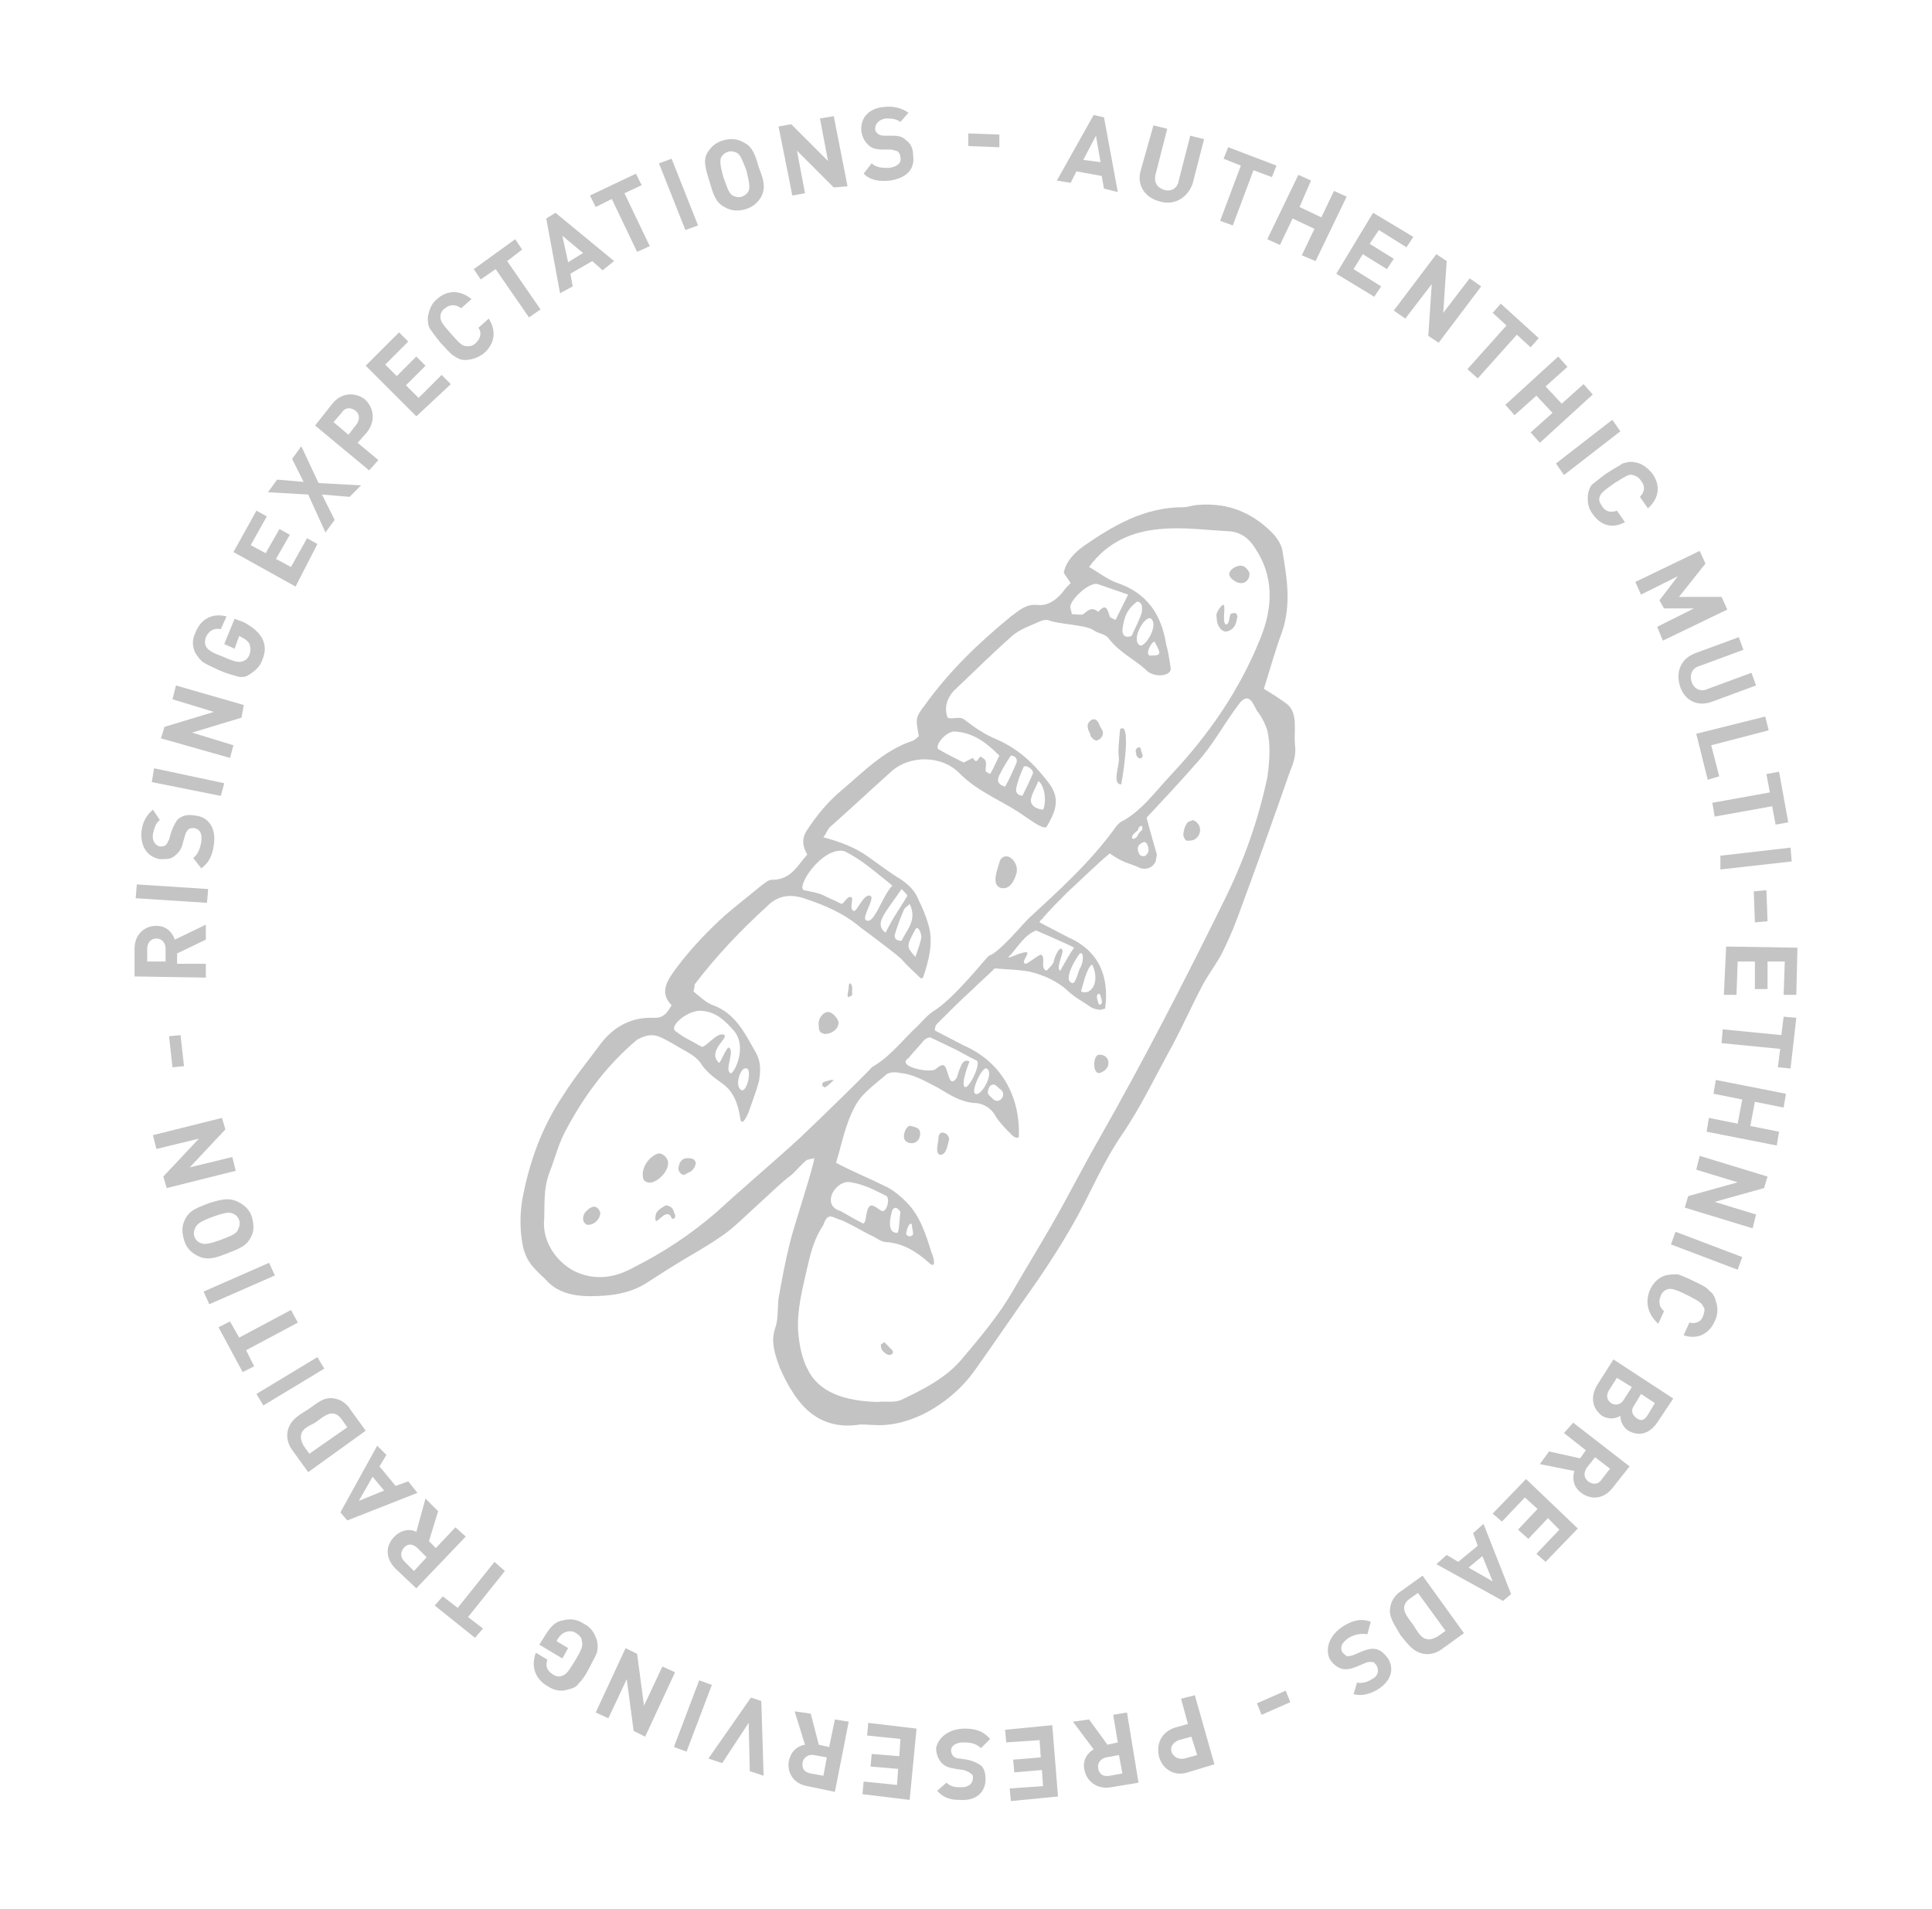 <?xml version="1.0" encoding="utf-8"?>
<!-- Generator: Adobe Illustrator 22.1.0, SVG Export Plug-In . SVG Version: 6.00 Build 0)  -->
<svg version="1.1" id="Layer_1" xmlns="http://www.w3.org/2000/svg" xmlns:xlink="http://www.w3.org/1999/xlink" x="0px" y="0px"
	 viewBox="0 0 168 166" style="enable-background:new 0 0 168 166;" xml:space="preserve">
<style type="text/css">
	.st0{opacity:0.29;}
	.st1{fill:#333333;}
	.st2{opacity:0.29;fill:#333333;}
</style>
<g>
	<g class="st0">
		<path class="st1" d="M96,16.4l-0.2-1.1l-2.2-0.4l-0.5,1l-1.2-0.2l3.2-5.7l0.9,0.2l1.2,6.5L96,16.4z M95.3,11.8l-1.1,2.1l1.5,0.2
			L95.3,11.8z"/>
		<path class="st1" d="M100.8,17.5c-1.2-0.3-2-1.4-1.6-2.7l1.1-3.9l1.2,0.3l-1,3.9c-0.2,0.7,0.1,1.2,0.7,1.4
			c0.6,0.2,1.2-0.1,1.3-0.8l1-3.9l1.2,0.3l-1,3.9C103.2,17.3,102,17.9,100.8,17.5z"/>
		<path class="st1" d="M109,14.8l-1.8,4.8l-1.1-0.4l1.8-4.8l-1.5-0.6l0.4-1l4.2,1.6l-0.4,1L109,14.8z"/>
		<path class="st1" d="M113.2,22.2l1.1-2.3l-1.9-0.9l-1.1,2.3l-1.1-0.5l2.7-5.6l1.1,0.5L113,18l1.9,0.9l1.1-2.3l1.1,0.5l-2.7,5.6
			L113.2,22.2z"/>
		<path class="st1" d="M116.2,23.8l3.2-5.3l3.5,2.1l-0.6,0.9l-2.4-1.5l-0.8,1.2l2.1,1.3l-0.6,0.9l-2.1-1.3l-0.8,1.3l2.4,1.5
			l-0.6,0.9L116.2,23.8z"/>
		<path class="st1" d="M124.2,29.2l0.3-4.5l-2.3,3l-1-0.7l3.7-4.9l0.9,0.6l-0.3,4.5l2.3-3l1,0.7l-3.7,4.9L124.2,29.2z"/>
		<path class="st1" d="M131.9,29.1l-3.4,3.8l-0.9-0.8l3.4-3.8l-1.2-1.1l0.7-0.8l3.3,3l-0.7,0.8L131.9,29.1z"/>
		<path class="st1" d="M133.1,37.6l1.9-1.7l-1.4-1.5l-1.9,1.7l-0.8-0.9l4.6-4.2l0.8,0.9l-1.9,1.7l1.4,1.5l1.9-1.7l0.8,0.9l-4.6,4.2
			L133.1,37.6z"/>
		<path class="st1" d="M135.3,40.3l4.9-3.8l0.7,1l-4.9,3.8L135.3,40.3z"/>
		<path class="st1" d="M138.5,44.7c-0.4-0.5-0.5-1.1-0.4-1.8c0.1-0.4,0.2-0.7,0.5-0.9s0.7-0.6,1.2-0.9c0.6-0.4,1-0.6,1.3-0.8
			c0.3-0.1,0.7-0.2,1.1-0.1c0.6,0.1,1.1,0.5,1.5,1c0.7,1,0.6,2.1-0.4,3l-0.7-1c0.4-0.4,0.5-0.9,0.1-1.4c-0.2-0.3-0.4-0.4-0.7-0.5
			c-0.4-0.1-0.6,0.1-1.6,0.7c-1,0.7-1.2,0.9-1.3,1.2c-0.1,0.3,0,0.5,0.2,0.8c0.3,0.5,0.8,0.6,1.3,0.4l0.7,1
			C140.2,46,139.2,45.7,138.5,44.7z"/>
		<path class="st1" d="M144.1,54.5l3.2-1.6l-2.6,0l-0.4-0.7l1.6-2.1l-3.2,1.6l-0.5-1.1l5.6-2.7l0.5,1.1l-2.3,2.9l3.7,0l0.5,1.1
			l-5.6,2.7L144.1,54.5z"/>
		<path class="st1" d="M146.1,59.7c-0.4-1.2,0-2.4,1.3-2.9l3.8-1.4l0.4,1.1l-3.8,1.4c-0.7,0.2-0.9,0.8-0.7,1.4
			c0.2,0.6,0.8,0.9,1.4,0.6l3.8-1.4l0.4,1.1l-3.8,1.4C147.6,61.5,146.5,60.9,146.1,59.7z"/>
		<path class="st1" d="M147.5,63.8l6-1.5l0.3,1.2l-5,1.3l0.7,2.7l-1,0.3L147.5,63.8z"/>
		<path class="st1" d="M154.1,70.1l-5,0.9l-0.2-1.2l5-0.9l-0.3-1.6l1.1-0.2l0.8,4.4l-1.1,0.2L154.1,70.1z"/>
		<path class="st1" d="M149.6,74.4l6.1-0.7l0.1,1.2l-6.2,0.7L149.6,74.4z"/>
		<path class="st1" d="M152.5,77.5l1.1-0.1l0.1,2.7l-1.1,0.1L152.5,77.5z"/>
		<path class="st1" d="M150.1,82.3l6.2,0.1l-0.1,4.1l-1.1,0l0.1-2.9l-1.5,0l0,2.4l-1.1,0l0-2.4l-1.5,0l-0.1,2.9l-1.1,0L150.1,82.3z"
			/>
		<path class="st1" d="M154.8,91.2l-5.1-0.5l0.1-1.2l5.1,0.5l0.2-1.6l1.1,0.1l-0.5,4.4l-1.1-0.1L154.8,91.2z"/>
		<path class="st1" d="M148.6,97.2l2.5,0.5l0.4-2.1l-2.5-0.5l0.2-1.2l6.1,1.2l-0.2,1.2l-2.5-0.5l-0.4,2.1l2.5,0.5l-0.2,1.2l-6.1-1.2
			L148.6,97.2z"/>
		<path class="st1" d="M146.8,104l4.3-1.2l-3.6-1.1l0.3-1.2l5.9,1.8l-0.3,1l-4.3,1.2l3.6,1.1l-0.3,1.2l-5.9-1.8L146.8,104z"/>
		<path class="st1" d="M145.7,107.1l5.8,2.2l-0.4,1.1l-5.8-2.2L145.7,107.1z"/>
		<path class="st1" d="M143.5,112.1c0.3-0.6,0.7-1,1.3-1.2c0.4-0.1,0.7-0.1,1.1-0.1c0.3,0.1,0.8,0.3,1.4,0.6
			c0.6,0.3,1.1,0.5,1.3,0.8c0.3,0.2,0.5,0.5,0.6,0.9c0.2,0.6,0.2,1.2-0.1,1.8c-0.5,1.1-1.5,1.6-2.7,1.2l0.5-1.1c0.5,0.1,1,0,1.2-0.6
			c0.1-0.3,0.2-0.6,0-0.8c-0.1-0.3-0.4-0.5-1.4-1s-1.4-0.6-1.7-0.5c-0.3,0.1-0.5,0.3-0.6,0.6c-0.2,0.5-0.1,1,0.3,1.3l-0.5,1.1
			C143.3,114.3,143,113.2,143.5,112.1z"/>
		<path class="st1" d="M138.9,120.4l1.4-2.2l5.2,3.4l-1.4,2.1c-0.7,1-1.6,1.2-2.5,0.7c-0.6-0.4-0.7-1-0.7-1.3
			c-0.3,0.2-0.9,0.4-1.6,0C138.4,122.4,138.3,121.4,138.9,120.4z M141.2,121.7l0.7-1.1l-1.3-0.8l-0.7,1.1c-0.3,0.5-0.1,0.9,0.2,1.1
			C140.4,122.2,140.9,122.2,141.2,121.7z M143.3,123l0.6-1l-1.2-0.8l-0.6,1c-0.3,0.4-0.2,0.8,0.2,1.1S143,123.5,143.3,123z"/>
		<path class="st1" d="M134.7,126.2l2.7,0.6l0.5-0.7l-1.9-1.5l0.8-0.9l4.9,3.8l-1.5,1.9c-0.8,1-1.9,1-2.7,0.4
			c-0.7-0.5-0.8-1.3-0.6-1.9l-3-0.6L134.7,126.2z M139.3,128.6l0.7-0.9l-1.3-1l-0.7,0.9c-0.3,0.4-0.3,0.9,0.1,1.2
			C138.5,129.1,139,129.1,139.3,128.6z"/>
		<path class="st1" d="M132.7,128.6l4.5,4.3l-2.8,2.9l-0.8-0.7l2-2.1l-1-1l-1.7,1.8L132,133l1.7-1.8l-1.1-1l-2,2.1l-0.8-0.7
			L132.7,128.6z"/>
		<path class="st1" d="M125.8,135.2l1,0.6l1.7-1.4l-0.4-1.1l0.9-0.8l2.4,6.1l-0.7,0.6l-5.8-3.2L125.8,135.2z M129.8,137.5l-0.9-2.2
			l-1.2,1L129.8,137.5z"/>
		<path class="st1" d="M120.9,139.7c0.1-0.6,0.5-1.1,1-1.4l1.8-1.3l3.6,5l-1.8,1.3c-0.5,0.4-1.1,0.6-1.7,0.5c-1-0.2-1.4-0.9-2-1.6
			C121.3,141.3,120.7,140.6,120.9,139.7z M124,142.5c0.3,0.1,0.6,0,1-0.2l0.7-0.5l-2.4-3.3l-0.7,0.5c-0.3,0.2-0.5,0.5-0.5,0.8
			c0,0.4,0.2,0.7,0.8,1.5C123.4,142.1,123.6,142.4,124,142.5z"/>
		<path class="st1" d="M116.8,141.4c0.8-0.5,1.5-0.7,2.4-0.4l-0.3,1.1c-0.5-0.1-1.1,0-1.6,0.3c-0.6,0.4-0.8,0.8-0.6,1.2
			c0.1,0.2,0.3,0.3,0.4,0.4c0.2,0,0.3,0,0.6-0.1l0.7-0.3c0.5-0.2,0.9-0.3,1.3-0.2c0.4,0.1,0.7,0.4,1,0.8c0.6,1,0.2,2-0.9,2.7
			c-0.7,0.4-1.4,0.6-2.1,0.4l0.3-1c0.5,0.1,1-0.1,1.3-0.3c0.6-0.3,0.6-0.8,0.4-1.2c-0.1-0.1-0.2-0.3-0.4-0.3c-0.2,0-0.4,0-0.6,0.1
			l-0.7,0.3c-0.5,0.2-0.9,0.3-1.3,0.2c-0.4-0.1-0.8-0.4-1.1-0.9C115.2,143.2,115.7,142.1,116.8,141.4z"/>
		<path class="st1" d="M111.8,147l0.4,1l-2.5,1.1l-0.4-1L111.8,147z"/>
		<path class="st1" d="M102.2,150.2l1.1-0.3l-0.6-2.2l1.2-0.3l1.7,6l-2.3,0.7c-1.2,0.4-2.2-0.3-2.5-1.3
			C100.5,151.6,101,150.6,102.2,150.2z M103,152.9l1.1-0.3l-0.5-1.6l-1.1,0.3c-0.5,0.2-0.8,0.6-0.6,1.1
			C102.1,152.8,102.5,153,103,152.9z"/>
		<path class="st1" d="M94.7,149.5l1.6,2.2l0.9-0.2l-0.4-2.4l1.2-0.2L99,155l-2.4,0.4c-1.2,0.2-2.1-0.5-2.3-1.5
			c-0.2-0.9,0.3-1.5,0.8-1.8l-1.8-2.4L94.7,149.5z M96.5,154.4l1.1-0.2l-0.3-1.6l-1.1,0.2c-0.5,0.1-0.8,0.5-0.7,1
			S96,154.5,96.5,154.4z"/>
		<path class="st1" d="M91.5,150l0.5,6.2l-4.1,0.4l-0.1-1.1l2.9-0.2l-0.1-1.4l-2.4,0.2l-0.1-1.1l2.4-0.2l-0.1-1.5l-2.9,0.2l-0.1-1.1
			L91.5,150z"/>
		<path class="st1" d="M83.9,150.3c0.9,0,1.6,0.2,2.2,0.9l-0.8,0.8c-0.4-0.4-0.9-0.5-1.5-0.5c-0.7,0-1.1,0.3-1.1,0.7
			c0,0.2,0.1,0.4,0.2,0.5c0.1,0.1,0.3,0.2,0.5,0.2l0.7,0.1c0.5,0.1,0.9,0.3,1.2,0.5c0.3,0.3,0.4,0.7,0.4,1.2c0,1.1-0.8,1.9-2.2,1.8
			c-0.9,0-1.5-0.2-2-0.8l0.8-0.7c0.4,0.4,0.9,0.4,1.3,0.4c0.6,0,1-0.3,1-0.8c0-0.2,0-0.3-0.2-0.4c-0.1-0.1-0.3-0.2-0.6-0.3l-0.7-0.1
			c-0.6-0.1-0.9-0.2-1.2-0.5c-0.3-0.3-0.5-0.8-0.5-1.3C81.6,151,82.6,150.3,83.9,150.3z"/>
		<path class="st1" d="M79.7,150.3l-0.6,6.2L75,156l0.1-1.1l2.9,0.3l0.1-1.4l-2.4-0.2l0.1-1.1l2.4,0.2l0.1-1.5l-2.9-0.3l0.1-1.1
			L79.7,150.3z"/>
		<path class="st1" d="M70.5,149l0.7,2.7l0.9,0.2l0.5-2.4l1.2,0.2l-1.2,6.1l-2.4-0.5c-1.2-0.2-1.8-1.2-1.6-2.2
			c0.2-0.9,0.8-1.3,1.4-1.4l-0.9-2.9L70.5,149z M70.5,154.2l1.1,0.2l0.3-1.6l-1.1-0.2c-0.5-0.1-0.9,0.2-1,0.6
			C69.7,153.7,69.9,154.1,70.5,154.2z"/>
		<path class="st1" d="M65.3,147.6l0.9,0.3l0.2,6.5l-1.2-0.4l-0.1-4.2l-2.3,3.5l-1.2-0.4L65.3,147.6z"/>
		<path class="st1" d="M61.9,146.5l-2.2,5.8l-1.1-0.4l2.2-5.8L61.9,146.5z"/>
		<path class="st1" d="M55.4,143.8l0.6,4.5l1.6-3.4l1.1,0.5l-2.6,5.6l-1-0.5l-0.6-4.5l-1.6,3.4l-1.1-0.5l2.6-5.6L55.4,143.8z"/>
		<path class="st1" d="M48.9,140.9c0.7-0.2,1.3-0.1,1.9,0.3c0.6,0.3,0.9,0.8,1.1,1.4c0.1,0.4,0.1,0.7,0,1.1
			c-0.1,0.3-0.4,0.8-0.7,1.4s-0.6,1-0.9,1.3c-0.2,0.3-0.5,0.4-0.9,0.5c-0.6,0.2-1.2,0.1-1.8-0.3c-1.2-0.7-1.4-1.9-1-2.9l1,0.6
			c-0.2,0.6,0,1,0.5,1.3c0.3,0.2,0.6,0.2,0.8,0.1c0.3-0.1,0.5-0.3,1.1-1.3c0.6-1,0.7-1.3,0.6-1.7c0-0.3-0.2-0.5-0.5-0.7
			c-0.3-0.2-0.6-0.2-0.9-0.1c-0.3,0.1-0.5,0.3-0.7,0.6l-0.1,0.2l1,0.6l-0.5,0.9l-2-1.2l0.5-0.8C47.9,141.4,48.3,141,48.9,140.9z"/>
		<path class="st1" d="M39.8,139.8l3.2-4l0.9,0.8l-3.2,4l1.3,1l-0.7,0.8l-3.5-2.8l0.7-0.8L39.8,139.8z"/>
		<path class="st1" d="M38.1,131.4l-0.8,2.6l0.6,0.6l1.7-1.8l0.9,0.8l-4.3,4.5l-1.8-1.7c-0.9-0.9-0.9-2-0.1-2.8
			c0.6-0.6,1.4-0.7,1.9-0.4l0.8-2.9L38.1,131.4z M35.2,135.8l0.8,0.8l1.1-1.2l-0.8-0.8c-0.4-0.4-0.9-0.4-1.2,0
			S34.8,135.4,35.2,135.8z"/>
		<path class="st1" d="M33.6,126.5l-0.6,1l1.4,1.7l1.1-0.4l0.8,1l-6.1,2.4l-0.6-0.7l3.2-5.8L33.6,126.5z M31.2,130.5l2.2-0.9l-1-1.2
			L31.2,130.5z"/>
		<path class="st1" d="M29.1,121.6c0.6,0.1,1.1,0.5,1.4,1l1.3,1.8l-5,3.6l-1.3-1.8c-0.4-0.5-0.6-1.1-0.5-1.7c0.2-1,0.9-1.4,1.7-1.9
			S28.1,121.4,29.1,121.6z M26.2,124.7c-0.1,0.3,0,0.6,0.2,1l0.5,0.7l3.3-2.3l-0.5-0.7c-0.2-0.3-0.5-0.5-0.8-0.5
			c-0.4,0-0.7,0.2-1.5,0.8C26.6,124.1,26.3,124.3,26.2,124.7z"/>
		<path class="st1" d="M28.2,119l-5.3,3.2l-0.6-1l5.3-3.2L28.2,119z"/>
		<path class="st1" d="M20.8,116.3l4.5-2.4l0.6,1.1l-4.5,2.4l0.7,1.4l-1,0.5l-2.1-3.9l1-0.5L20.8,116.3z"/>
		<path class="st1" d="M23.9,110.9l-5.7,2.5l-0.5-1.1l5.7-2.5L23.9,110.9z"/>
		<path class="st1" d="M20.7,104.5c0.6,0.3,1,0.7,1.2,1.3c0.2,0.7,0.2,1.3-0.1,1.8c-0.4,0.8-1.1,1-2.1,1.4s-1.7,0.6-2.5,0.2
			c-0.6-0.3-1-0.7-1.2-1.4c-0.2-0.7-0.2-1.2,0.1-1.8c0.4-0.8,1.1-1,2.1-1.4C19.2,104.3,19.9,104.1,20.7,104.5z M17,106.7
			c-0.1,0.2-0.2,0.5-0.1,0.8s0.3,0.5,0.6,0.6c0.3,0.1,0.6,0.1,1.7-0.3c1.1-0.4,1.4-0.6,1.5-0.9c0.1-0.2,0.2-0.5,0.1-0.8
			c-0.1-0.3-0.3-0.5-0.6-0.6c-0.3-0.1-0.6-0.1-1.7,0.3C17.4,106.2,17.2,106.4,17,106.7z"/>
		<path class="st1" d="M19.6,98.2l-3.1,3.3l3.7-0.9l0.3,1.2l-6,1.5l-0.3-1l3.1-3.3l-3.7,0.9l-0.3-1.2l6-1.5L19.6,98.2z"/>
		<path class="st1" d="M16,92.7l-1,0.1l-0.3-2.7l1-0.1L16,92.7z"/>
		<path class="st1" d="M17.9,81.7l-2.5,1.2l0,0.9l2.5,0l0,1.2l-6.2-0.1l0-2.4c0-1.3,0.9-2,1.9-2c0.9,0,1.4,0.6,1.6,1.2l2.7-1.3
			L17.9,81.7z M12.8,82.5l0,1.1l1.6,0l0-1.1c0-0.5-0.3-0.9-0.8-0.9S12.8,82,12.8,82.5z"/>
		<path class="st1" d="M18,78.5l-6.2-0.4l0.1-1.2l6.2,0.4L18,78.5z"/>
		<path class="st1" d="M18.6,73.4c-0.1,0.9-0.4,1.6-1.1,2.1l-0.7-0.9c0.4-0.3,0.6-0.8,0.7-1.4c0.1-0.7-0.1-1.1-0.6-1.2
			c-0.2,0-0.4,0-0.5,0.1c-0.1,0.1-0.2,0.2-0.3,0.5l-0.2,0.7c-0.1,0.5-0.4,0.9-0.7,1.1c-0.3,0.3-0.7,0.3-1.3,0.3
			c-1.1-0.2-1.7-1.1-1.6-2.4c0.1-0.8,0.4-1.4,1-1.9l0.6,0.9c-0.4,0.3-0.5,0.8-0.6,1.2c-0.1,0.6,0.2,1,0.6,1.1c0.2,0,0.3,0,0.5-0.1
			c0.1-0.1,0.2-0.3,0.3-0.5l0.2-0.7c0.2-0.5,0.4-0.9,0.6-1.1c0.4-0.3,0.8-0.4,1.4-0.3C18.2,71,18.8,72.1,18.6,73.4z"/>
		<path class="st1" d="M19.2,69.2L13.2,68l0.2-1.2l6.1,1.3L19.2,69.2z"/>
		<path class="st1" d="M21,62.4l-4.3,1.3l3.6,1.1L20,65.9L14,64.2l0.3-1l4.3-1.3L15,60.8l0.3-1.2l5.9,1.7L21,62.4z"/>
		<path class="st1" d="M22.8,55.5c0.3,0.6,0.3,1.2,0,1.9c-0.2,0.6-0.7,1-1.2,1.3c-0.3,0.2-0.7,0.2-1,0.1s-0.8-0.2-1.5-0.5
			c-0.6-0.3-1.1-0.5-1.4-0.7c-0.3-0.2-0.5-0.5-0.7-0.8c-0.3-0.6-0.3-1.2,0-1.8c0.5-1.3,1.6-1.7,2.7-1.4l-0.5,1.1
			c-0.6-0.1-1,0.1-1.3,0.7c-0.1,0.3-0.1,0.6,0,0.8c0.2,0.3,0.4,0.5,1.5,0.9c1.1,0.5,1.4,0.5,1.7,0.4c0.3-0.1,0.5-0.3,0.6-0.6
			c0.1-0.3,0.1-0.6,0-0.9c-0.1-0.2-0.3-0.4-0.7-0.6l-0.2-0.1l-0.4,1.1l-0.9-0.4l0.9-2.2l0.8,0.3C22.1,54.6,22.5,55,22.8,55.5z"/>
		<path class="st1" d="M25.7,51l-5.4-3l2-3.6l0.9,0.5l-1.4,2.5l1.3,0.7l1.2-2.1l0.9,0.5L24,48.6l1.3,0.7l1.4-2.5l0.9,0.5L25.7,51z"
			/>
		<path class="st1" d="M30.4,43.2L28,43l1.1,2.2l-0.8,1.1L26.8,43l-3.5-0.2l0.8-1.1l2.3,0.2l-1-2l0.8-1.1l1.5,3.2l3.7,0.2L30.4,43.2
			z"/>
		<path class="st1" d="M31.9,37.6l-0.8,0.9l1.8,1.5l-0.8,0.9L27.4,37l1.5-1.9c0.8-1,2-1,2.8-0.4C32.5,35.4,32.7,36.6,31.9,37.6z
			 M29.7,35.9L29,36.7l1.3,1.1l0.7-0.9c0.3-0.4,0.3-0.9-0.1-1.2S30,35.4,29.7,35.9z"/>
		<path class="st1" d="M36.2,36.2l-4.4-4.4l2.9-2.9l0.8,0.8l-2,2l1,1l1.7-1.7l0.8,0.8l-1.7,1.7l1.1,1.1l2-2l0.8,0.8L36.2,36.2z"/>
		<path class="st1" d="M42.1,30.7c-0.5,0.4-1.1,0.6-1.7,0.6c-0.4,0-0.7-0.2-1-0.4s-0.6-0.6-1.1-1.1c-0.4-0.5-0.7-0.9-0.9-1.2
			c-0.2-0.3-0.2-0.7-0.2-1c0.1-0.6,0.3-1.2,0.8-1.6c0.9-0.8,2-0.8,3,0l-0.9,0.8c-0.4-0.3-0.9-0.4-1.4,0c-0.3,0.2-0.4,0.5-0.4,0.7
			c0,0.4,0.1,0.6,0.9,1.5c0.8,0.9,1,1.1,1.4,1.1c0.3,0,0.5,0,0.8-0.3c0.4-0.4,0.5-0.9,0.2-1.3l0.9-0.8C43.2,28.8,43,29.9,42.1,30.7z
			"/>
		<path class="st1" d="M44.1,22.7l2.9,4.2l-1,0.7l-2.9-4.2l-1.3,0.9l-0.6-0.9l3.6-2.6l0.6,0.9L44.1,22.7z"/>
		<path class="st1" d="M52.4,23.5l-0.9-0.8l-1.9,1.1l0.2,1.1l-1.1,0.6l-1.2-6.5l0.8-0.5l5.1,4.2L52.4,23.5z M48.9,20.5l0.5,2.3
			l1.3-0.8L48.9,20.5z"/>
		<path class="st1" d="M54.3,16.8l2.2,4.6l-1.1,0.5l-2.2-4.6L51.8,18l-0.5-1l4-1.9l0.5,1L54.3,16.8z"/>
		<path class="st1" d="M59.6,20l-2.3-5.8l1.1-0.4l2.3,5.8L59.6,20z"/>
		<path class="st1" d="M66.2,17.1c-0.3,0.5-0.7,0.9-1.4,1.1c-0.7,0.2-1.3,0.1-1.8-0.2c-0.8-0.4-1-1.2-1.3-2.2
			c-0.3-1-0.6-1.8-0.2-2.5c0.3-0.5,0.7-0.9,1.4-1.1c0.7-0.2,1.3-0.1,1.8,0.2c0.8,0.4,1,1.2,1.3,2.2C66.4,15.6,66.6,16.3,66.2,17.1z
			 M64.1,13.3c-0.2-0.1-0.5-0.2-0.8-0.1c-0.3,0.1-0.5,0.3-0.6,0.5c-0.1,0.3-0.1,0.6,0.2,1.7c0.4,1.1,0.5,1.4,0.8,1.6
			c0.2,0.1,0.5,0.2,0.8,0.1c0.3-0.1,0.5-0.3,0.6-0.5c0.1-0.3,0.1-0.6-0.2-1.8C64.5,13.8,64.4,13.5,64.1,13.3z"/>
		<path class="st1" d="M72.5,16.3l-3.2-3.2l0.7,3.7L68.9,17L67.7,11l1.1-0.2l3.2,3.2l-0.7-3.7l1.2-0.2l1.2,6.1L72.5,16.3z"/>
		<path class="st1" d="M77.4,15.7c-0.9,0.1-1.7,0-2.3-0.6l0.7-0.9c0.4,0.4,1,0.4,1.5,0.4c0.7-0.1,1.1-0.4,1-0.9
			c0-0.2-0.1-0.4-0.2-0.5c-0.1-0.1-0.3-0.1-0.6-0.2l-0.8,0c-0.5,0-0.9-0.1-1.2-0.4c-0.3-0.3-0.5-0.6-0.6-1.2c-0.1-1.1,0.6-2,2-2.1
			c0.8-0.1,1.5,0.1,2.1,0.5l-0.7,0.8c-0.4-0.3-0.9-0.3-1.3-0.3c-0.6,0.1-0.9,0.5-0.9,0.9c0,0.2,0.1,0.3,0.2,0.4
			c0.1,0.1,0.3,0.2,0.6,0.2l0.7,0c0.6,0,0.9,0.1,1.2,0.4c0.4,0.3,0.6,0.7,0.6,1.3C79.6,14.8,78.7,15.5,77.4,15.7z"/>
		<path class="st1" d="M84.2,12.7l0-1.1l2.7,0.1l0,1.1L84.2,12.7z"/>
	</g>
	<path class="st2" d="M87,77.2c0.8,0.2,1.2-0.6,1.4-1.3c0.1-0.5-0.1-1-0.5-1.3c-0.4-0.3-0.9-0.1-1,0.4C86.7,75.7,86.2,76.9,87,77.2z
		 M58.1,101.1c0-0.4-0.5-0.9-0.9-0.8c-0.8,0.3-1.4,1.2-1.3,2c0,0.4,0.4,0.6,0.8,0.5C57.4,102.6,58.1,101.8,58.1,101.1z M97.5,68.2
		c0.3-1.6,0.8-5.5-0.1-4.8c-0.1,1.1-0.2,1.8-0.1,2.6C97.3,66.7,96.7,68.2,97.5,68.2z M106.7,54.9c0.7-0.2,0.8-0.7,0.9-1.3
		c0-0.1-0.1-0.3-0.2-0.3c-0.1,0-0.3,0-0.4,0.1c-0.1,0.2-0.1,0.9-0.4,0.9c-0.4-0.2,0.1-1.9-0.3-1.7c-0.4,0.4-0.6,0.8-0.5,1.1
		C105.8,54.5,106.3,55,106.7,54.9z M71.9,88c-0.4,0.1-0.8,0.6-0.7,1.2c0,0.3,0,0.6,0.5,0.7c0.8,0,1.3-0.6,1.2-1.1
		C72.7,88.3,72.2,87.9,71.9,88z M51.1,105.2c-0.4,0.3-0.5,0.8-0.3,1.1c0.1,0.1,0.2,0.2,0.3,0.2c0.6,0,1.1-0.5,1.1-1.1
		c-0.1-0.1-0.1-0.3-0.2-0.3C51.8,104.8,51.4,104.9,51.1,105.2z M58.4,105c-0.1-0.1-0.4-0.2-0.5-0.2c-0.5,0.3-1,0.5-0.9,1.3
		c0.1,0.4,1-1.2,1.4-0.2c0.1,0.2,0.4,0,0.3-0.3C58.6,105.5,58.6,105.2,58.4,105z M107.5,50.6c0.9,0.4,1.3-0.5,1.1-0.9
		c-0.1-0.2-0.4-0.5-0.6-0.5c-0.5-0.1-1.2,0.4-1.1,0.8C107,50.3,107.3,50.5,107.5,50.6z M95.3,64.4c0.1,0,0.3-0.1,0.4-0.2
		c0.2-0.2,0.3-0.5,0.1-0.8c-0.2-0.2-0.3-1.1-0.9-0.8c-0.6,0.4-0.2,1-0.1,1.2C94.8,64.1,95.1,64.3,95.3,64.4z M59.8,100.7
		c-0.5,0-0.7,0.3-0.8,0.8c-0.1,0.3,0.3,0.8,0.6,0.6c0.3-0.2,0.7-0.2,0.9-0.9C60.5,100.7,60,100.7,59.8,100.7z M72.2,93.9
		C72,94,71.8,94,71.6,94.1c-0.1,0-0.1,0.3-0.1,0.3c0.1,0.1,0.3,0.2,0.3,0.1c0.2-0.1,0.4-0.3,0.6-0.5C72.7,93.9,72.3,93.9,72.2,93.9z
		 M73.8,85.8c0,0.3-0.1,0.5-0.1,0.8c0,0,0.1,0.2,0.1,0.1c0.1-0.1,0.3-0.1,0.3-0.2c0-0.2,0-0.5,0-0.7C74,85.4,73.8,85.4,73.8,85.8z
		 M98.9,65.8c0.2,0.3,0.6,0.1,0.4-0.3c0-0.1-0.1-0.2-0.1-0.4c-0.1-0.3-0.6,0-0.4,0.4C98.8,65.6,98.8,65.7,98.9,65.8z M103.7,71.3
		c-0.1,0.1-0.4,0.1-0.5,0.3c-0.2,0.3-0.3,0.7-0.3,1c0,0.2,0.2,0.5,0.3,0.5c0.2,0,0.6,0,0.8-0.2C104.6,72.4,104.4,71.5,103.7,71.3z
		 M79.2,97.9c-0.3-0.1-0.6,0.5-0.6,0.9c0,0.4,0.3,0.6,0.7,0.6c0.4,0,0.8-0.4,0.7-1C79.9,98,79.5,98,79.2,97.9z M82.1,98.5
		c-0.3-0.1-0.5,0.1-0.5,0.5c0,0.4-0.3,1.2,0.1,1.4c0.6,0.1,0.7-0.9,0.8-1.2C82.6,98.9,82.4,98.6,82.1,98.5z M95.6,91.7
		c-0.6,0-0.6,1.7,0,1.6C96.7,93,96.6,91.7,95.6,91.7z M77.3,117.1c-0.1-0.1-0.3-0.3-0.4-0.4c0,0-0.3,0.2-0.3,0.2
		c0,0.2,0,0.4,0.2,0.6c0.1,0.1,0.5,0.5,0.8,0.2C77.8,117.4,77.3,117.2,77.3,117.1z M112.6,64.7c-0.1-1.2,0.3-2.7-0.7-3.5
		c-0.7-0.5-1.3-0.9-2-1.3c0.6-1.9,1-3.4,1.6-5c0.8-2.4,0.4-4.7,0-7.1c-0.1-0.5-0.5-1.1-0.9-1.5c-1.8-1.8-3.9-2.6-6.4-2.4
		c-0.4,0-0.9,0.2-1.3,0.2c-3.4,0-6.1,1.6-8.7,3.4c-0.8,0.6-1.5,1.3-1.7,2.3c0.2,0.3,0.4,0.6,0.6,0.9c-0.3,0.3-0.5,0.5-0.7,0.8
		c-0.6,0.7-1.3,1.2-2.2,1.1c-1-0.1-1.6,0.5-2.3,1c-2.8,2.3-5.3,4.7-7.4,7.6c-0.9,1.2-0.9,1.2-0.6,2.8c-0.1,0.1-0.3,0.3-0.5,0.4
		c-2.5,0.8-4.3,2.7-6.2,4.3c-1.2,1-2.2,2.2-3.1,3.6c-0.4,0.7-0.3,1.3,0.1,2c-0.9,1-1.4,2.2-3.1,2.2c-0.3,0-0.6,0.3-0.9,0.5
		c-1.2,1-2.4,1.9-3.5,2.9c-1.5,1.4-3,3-4.2,4.7c-0.7,1-1,1.9-0.1,2.8c-0.4,0.7-0.7,1.1-1.5,1.1c-1.9-0.1-3.5,0.7-4.7,2.3
		c-1.1,1.5-2.2,2.8-3.2,4.4c-1.9,2.8-3,5.9-3.6,9.2c-0.2,1.3-0.2,2.7,0.1,4.1c0.3,1.1,0.7,1.6,1.9,2.7c1,1.2,2.5,1.5,3.9,1.5
		c1.7,0,3.5-0.2,5-1.2c1.4-0.9,2.8-1.8,4.2-2.6c1-0.6,2-1.2,2.9-1.9c0.9-0.7,4.2-3.9,5.1-4.6c0.6-0.4,1-1,1.6-1.5
		c0.1-0.1,0.4-0.1,0.7-0.2c0,0.6-1.7,5.7-2.1,7.3c-0.4,1.6-0.7,3.2-1,4.9c-0.1,0.8,0,1.8-0.3,2.6c-0.4,1.2,0,2.3,0.4,3.4
		c0.3,0.7,0.7,1.5,1.1,2.1c1.3,2.1,3.1,3.2,5.6,2.9c0.5-0.1,1,0,1.5,0c1.5,0.1,2.9-0.3,4.2-0.9c1.8-0.9,3.4-2.2,4.6-3.9
		c1.7-2.4,3.4-4.9,5.1-7.3c1.8-2.6,3.5-5.3,4.9-8.2c0.8-1.6,1.6-3.2,2.6-4.7c1.8-2.6,3.1-5.4,4.6-8.1c0.9-1.7,1.7-3.5,2.6-5.2
		c0.5-0.9,1.1-1.7,1.6-2.6c0.5-1,1-2.1,1.4-3.2c1.6-4.3,3.1-8.5,4.6-12.8C112.6,66.1,112.7,65.4,112.6,64.7z M95.5,50.8
		c0.9,0.3,1.7,0.6,2.6,0.9c-0.4,0.8-0.7,1.4-1.1,2.2c-0.2-0.1-0.5-0.2-0.5-0.3c-0.2-0.6-0.3-1.2-1-0.4c-0.6-0.5-0.9-0.1-1.3,0.2
		c-0.2,0.1-0.6,0-1,0c0-0.2-0.1-0.3-0.1-0.5C92.8,52.4,94.7,50.5,95.5,50.8z M99.1,56.1c-0.8-0.5,0.5-2.7,1-2.3
		C100.8,54.4,99.5,56.4,99.1,56.1z M100.4,55.8C101,56.9,101,57,100,57C99.5,56.9,100.2,55.7,100.4,55.8z M99.3,53.2
		c-0.2,0.7-0.6,1.4-0.9,2.1c-0.6,0.2-0.8-0.1-0.8-0.5c0.1-0.9,0.3-1.8,1.3-2.5C99.4,52.4,99.3,52.9,99.3,53.2z M83,63.6
		c1.6,0.1,2.7,0.9,3.9,2.1c-0.3,0.6-0.5,1.1-0.8,1.6c-0.2-0.1-0.4-0.2-0.4-0.3c0-0.3,0.1-0.6,0-0.8c0-0.2-0.3-0.3-0.4-0.4
		c-0.2-0.1-0.3,0.8-0.7,0.1c0,0-0.4,0.2-0.8,0.4c-0.6-0.3-1.4-0.7-2.1-1.1C81.1,65,82.2,63.6,83,63.6z M89.8,67.3
		c-0.3,0.7-0.6,1.3-0.9,1.9c-0.6-0.1-0.6-0.5-0.5-0.8c0.1-0.5,0.3-1,0.6-1.7C89.2,66.4,90,67,89.8,67.3z M90.3,67.9
		c0.6,0.5,0.7,1.9,0.4,2.5c-0.9-0.1-1.2-0.6-1-1.1C89.8,68.9,90,68.6,90.3,67.9z M88.4,66.3c-0.3,0.7-0.6,1.4-1,2.1
		c-0.7-0.2-0.7-0.6-0.5-1c0.3-0.6,0.6-1.1,1-1.7C88.2,65.7,88.5,65.9,88.4,66.3z M73.4,74c1.5,0.7,2.8,1.9,4.2,3
		c-0.9,0.9-1.6,3.5-2.3,3c-0.4-0.2,0.8-1.9,0.4-2.1c-0.6-0.3-1.2,1.5-1.5,1.3c-0.4-0.3,0.1-1.1-0.2-1.2c-0.3-0.1-0.5,0.4-0.8,0.6
		c-0.6-0.3-1.1-0.5-1.7-0.8c-0.5-0.2-1.1-0.3-1.6-0.4C69.2,77.1,71.5,73.6,73.4,74z M78.4,81.8c-0.6,0-0.6-0.3-0.6-0.5
		c0.2-0.7,0.5-1.5,0.8-2.2c0.1-0.2,0.3-0.3,0.5-0.5C79.8,80,78.8,80.9,78.4,81.8z M79.6,80.8c0.2-0.4,0.6,0.4,0.5,0.8
		c-0.1,0.5-0.3,1-0.5,1.6C78.8,82.3,78.8,82.3,79.6,80.8z M77,81.1c-1-0.8-0.1-1.6,1.4-3.8c0.2,0.2,0.5,0.5,0.5,0.6
		C78.3,78.9,77.7,79.7,77,81.1z M61.1,87.9c1.2,0.1,2,0.9,2.7,1.7c1.3,1.5-0.1,4-0.3,3.7c-0.5-0.3,0.4-1.9-0.1-2.2
		c-0.2-0.2-0.8,1.5-0.9,1.3c-1-1,0.8-2.1,0.5-2.4c-0.6-0.4-1.7,1.2-2,1c-0.4-0.2-0.7-0.4-1.1-0.6c-0.4-0.2-0.7-0.4-1.1-0.7
		C58,89.3,59.9,87.7,61.1,87.9z M64.9,92.9c0.5,0,0.1,2-0.4,1.9C63.8,94.5,64.4,92.7,64.9,92.9z M69.6,98.9
		c-2.4,2.2-4.9,4.3-7.3,6.5c-2.2,1.9-4.6,3.5-7.2,4.8c-1.6,0.9-3.4,1.2-5.2,0.3c-1.5-0.8-2.6-2.4-2.6-4.1c0.1-1.5-0.1-3,0.5-4.5
		c0.5-1.3,0.8-2.6,1.5-3.8c1.6-3,3.6-5.6,6.1-7.7c1.3-0.7,1.8-0.4,3.2,0.4c0.8,0.5,1.8,0.9,2.3,1.6c0.5,0.8,1.2,1.3,1.9,1.8
		c1,0.7,1.4,1.8,1.6,3.2c0.2,0.5,0.6-0.5,0.7-0.7c0.3-0.9,0.6-1.6,0.9-2.7c0.2-1.2,0.1-1.9-0.4-2.7c-0.9-1.6-1.7-3.2-3.6-3.9
		c-0.6-0.2-1.2-0.8-1.7-1.2c0.1-0.3,0.1-0.5,0.1-0.6c1.9-2.5,4-4.7,6.3-6.8c0.9-0.9,1.9-1.1,3.2-0.7c1.8,0.6,3.5,1.3,5,2.6
		c0.3,0.2,3.1,2.3,3.5,2.7c0.5,0.6,1.1,1.1,1.6,1.6c0.2,0.2,0.3-0.1,0.3-0.1c0.5-1.5,0.9-3.1,0.4-4.6c-0.2-0.7-0.5-1.4-0.8-2
		c-0.3-0.8-0.8-1.3-1.5-1.8c-1-0.6-1.9-1.3-2.9-2c-1.1-0.8-2.4-1.3-3.9-1.7c0.3-0.4,0.4-0.8,0.7-1c1.8-1.6,3.5-3.2,5.3-4.8
		c1.5-1.3,4.3-1.4,5.9,0.3c1.4,1.4,3.3,2.2,4.9,3.2c0.8,0.5,2.3,1.7,2.6,1.4c1.1-1.8,1.1-2.8-0.1-4.2c-1.1-1.4-2.4-2.6-4.2-3.4
		c-1-0.4-1.9-1-2.8-1.7c-0.5-0.4-1,0-1.5-0.2c-0.3-0.8-0.1-1.6,0.5-2.3c1.7-1.6,3.3-3.2,5.1-4.8c0.7-0.6,1.6-0.9,2.5-1.3
		c0.2-0.1,0.5-0.1,0.6-0.1c0.9,0.4,3.3,0.4,4,0.9c0.4,0.3,1,0.3,1.3,0.7c0.9,1.2,2.2,1.8,3.2,2.7c0.7,0.8,2.3,0.6,2.2-0.1
		c-0.1-0.7-0.2-1.4-0.4-2.1c-0.4-2.5-1.6-4.4-4.2-5.3c-0.9-0.3-1.6-0.9-2.5-1.4c1.6-2.2,3.8-3.1,6.2-3.3c2-0.2,4,0.1,6.1,0.2
		c0.9,0.1,1.6,0.6,2.1,1.4c1.7,2.5,1.6,5.2,0.5,7.9c-1.8,4.5-4.5,8.4-7.8,11.9c-1.4,1.5-2.6,3.2-4.4,4.1c-0.1,0.1-0.2,0.2-0.3,0.3
		c-2.2,3.1-5,5.6-7.7,8.1c-0.5,0.5-2.5,2.9-3.4,3.2c-0.2,0.1-3,3.7-4.8,4.8c-0.5,0.3-1,0.9-1.4,1.3c-1.3,1.2-2.4,2.7-4,3.6
		C75.8,92.9,71.6,97,69.6,98.9z M99.5,73.2c0.1,0,0.1,0.1,0.2,0.1c0.2,0.4,0.3,0.8-0.1,1.1c-0.1,0.1-0.5,0-0.5-0.1
		C98.8,73.8,98.9,73.4,99.5,73.2z M98.9,72.7c-0.4,0.5-0.7,0.1-0.2-0.3c0.1-0.1,0.3-0.2,0.3-0.4c0.3-0.4,0.4-0.1,0.3,0.2
		C99.1,72.3,99,72.5,98.9,72.7z M93.9,84.2c-0.2,0.4-0.4,1.6-0.8,1.2c-0.5-0.3,0.2-1.7,0.8-2.5C94.3,82.7,94.2,83.8,93.9,84.2z
		 M94.2,85.5c0.1-0.4,0.5-1.7,0.8-1.6c0.7,1.6-0.2,2.7-1,2.3C94.1,85.9,94.1,85.8,94.2,85.5z M92.2,84.4c-0.4-0.1,0.2-1.4,0.2-1.7
		c-0.1-0.5-0.4,0-0.4,0c-0.2,0.3-0.3,0.6-0.4,1c-0.1,0.2-0.3,0.4-0.6,0.7c-0.6-0.2,0-1.2-0.5-1.4c-0.3,0.1-1,0.7-1.3,0.8
		c-0.5-0.1,0.3-0.8,0.1-1c-0.5-0.1-2.2,0.9-1.4,0.2c0.7-0.8,1.2-1.7,2.2-2.1c0,0,3,1.3,3.3,1.5C93.1,82.8,92.7,83.5,92.2,84.4z
		 M84.8,95.1c-0.4-0.2,0.6-2.4,1-2.2C86.5,93.3,85.3,95.4,84.8,95.1z M86.4,94.3c0.2,0,0.4,0.3,0.7,0.5c0.4,0.5-0.2,1.2-0.7,0.8
		c-0.2-0.2-0.5-0.4-0.5-0.6C85.9,94.8,86,94.3,86.4,94.3z M83.9,94.5c-0.4-0.2,0.4-2.2,0.4-2.2s-0.4-0.3-0.7,0.3
		c-0.2,0.4-0.3,0.8-0.4,1.1c-0.6,0.9-0.7-0.3-0.9-0.7c-0.2-0.7-0.6-0.3-1,0c-0.6,0.3-3.4-0.3-2.3-1c0.4-0.5,0.9-1,1.3-1.5
		c0.2-0.2,0.4-0.3,0.6-0.3l2.3,1.1c0.5,0.3,1.7,0.9,1.7,0.9C85.4,92.4,84.2,94.8,83.9,94.5z M110.2,67.6c-0.8,3.8-2.1,7.4-3.8,10.8
		c-3.4,6.9-6.9,13.7-10.7,20.4c-1.5,2.6-2.8,5.2-4.3,7.8c-1.1,1.9-2.2,3.7-3.3,5.6c-1.2,2.1-2.8,4-4.4,5.9c-1.4,1.7-3.4,2.7-5.3,3.6
		c-0.6,0.3-1.4,0.1-2.1,0.2c-3.8-0.1-5.3-1.4-6-2.7c-0.6-1.1-0.8-2.3-0.9-3.5c-0.1-1.9,0.4-3.7,0.8-5.5c0.3-1.3,0.6-2.5,1.4-3.7
		c0.4-1.2,0.8-0.6,1.6-0.4c0.9,0.4,1.7,0.9,2.5,1.3c0.5,0.2,0.9,0.6,1.4,0.6c1.4,0.1,2.6,0.8,3.8,1.9c0.6,0.4,0.2-0.8,0.1-1
		c-0.5-1.6-1-3.2-2.2-4.4c-0.5-0.5-1.1-1-1.7-1.3c-1.4-0.7-2.9-1.3-4.4-2.1c0.5-1.6,0.8-3.4,1.7-5c0.6-1.1,1.8-1.9,2.7-2.7
		c0.3-0.2,0.8-0.2,1.2-0.1c1.2,0.1,2.3,0.8,3.3,1.3c1,0.6,1.9,1.2,3.1,1.3c0.7,0,1.5,0.4,1.9,1.2c0.4,0.6,0.9,1.1,1.4,1.6
		c0.1,0.1,0.5,0.4,0.6,0.1c0.1-3.6-1.6-6.5-4.8-7.9l-2.5-1.3c0-0.2,0-0.4,0.2-0.6c1-1,2-2,3.1-3c0.6-0.6,1.3-1.2,1.9-1.8
		c1.1,0.1,2.1,0.1,3.1,0.3c1.2,0.3,2.3,0.8,3.2,1.6c0.6,0.6,1.4,1,2.1,1.5c0.2,0.1,0.5,0.2,0.8,0.2c0.1,0,0.3-0.1,0.4-0.1
		c0.4-3-0.7-5.1-3.2-6.2l-2.5-1.3c0-0.2,0.3-0.3,0.3-0.4c0.7-0.8,1.4-1.5,2.1-2.2c1.2-1.1,2.4-2.3,3.7-3.4c0.3,0.2,0.7,0.5,1.2,0.7
		c0.4,0.2,0.9,0.3,1.5,0.6c0.5,0.1,1,0,1.3-0.6c0-0.2,0.1-0.5,0.1-0.6c-0.3-1-0.6-2.1-0.9-3.2c1.4-1.5,2.9-3.1,4.3-4.7
		c1.4-1.5,2.4-3.4,3.6-5c1-1.5,1.4-0.1,1.7,0.4c0.4,0.5,0.7,1.1,0.9,1.7C110.5,64.8,110.4,66.2,110.2,67.6z M74,102.8
		c1.2,0.2,2.1,0.7,3.1,1.2c0.3,0.3,0,1.4-0.4,1.3c-0.3-0.1-0.8-0.7-1.1-0.4c-0.4,0.4-0.2,1.8-0.7,1.4c-0.6-0.3-1.1-0.6-1.8-1
		C71.3,104.8,72.7,102.5,74,102.8z M77.6,105.2c0-0.1,0.3-0.2,0.3-0.2c0.2,0.1,0.4,0.3,0.4,0.4c-0.1,0.6-0.1,1.8-0.3,1.8
		C77.1,107.2,77.4,105.8,77.6,105.2z M79.3,106.5c0,0.3,0.1,0.5,0.1,0.8c0,0.1-0.2,0.2-0.3,0.2c-0.1,0-0.3-0.1-0.3-0.2
		C78.8,107,79.1,106.1,79.3,106.5z M95.7,86.6c0,0.1,0.1,0.2,0.1,0.4c0.1,0.3-0.2,0.5-0.3,0.2c0-0.1-0.1-0.3-0.1-0.4
		C95.3,86.5,95.6,86.2,95.7,86.6z"/>
</g>
</svg>
